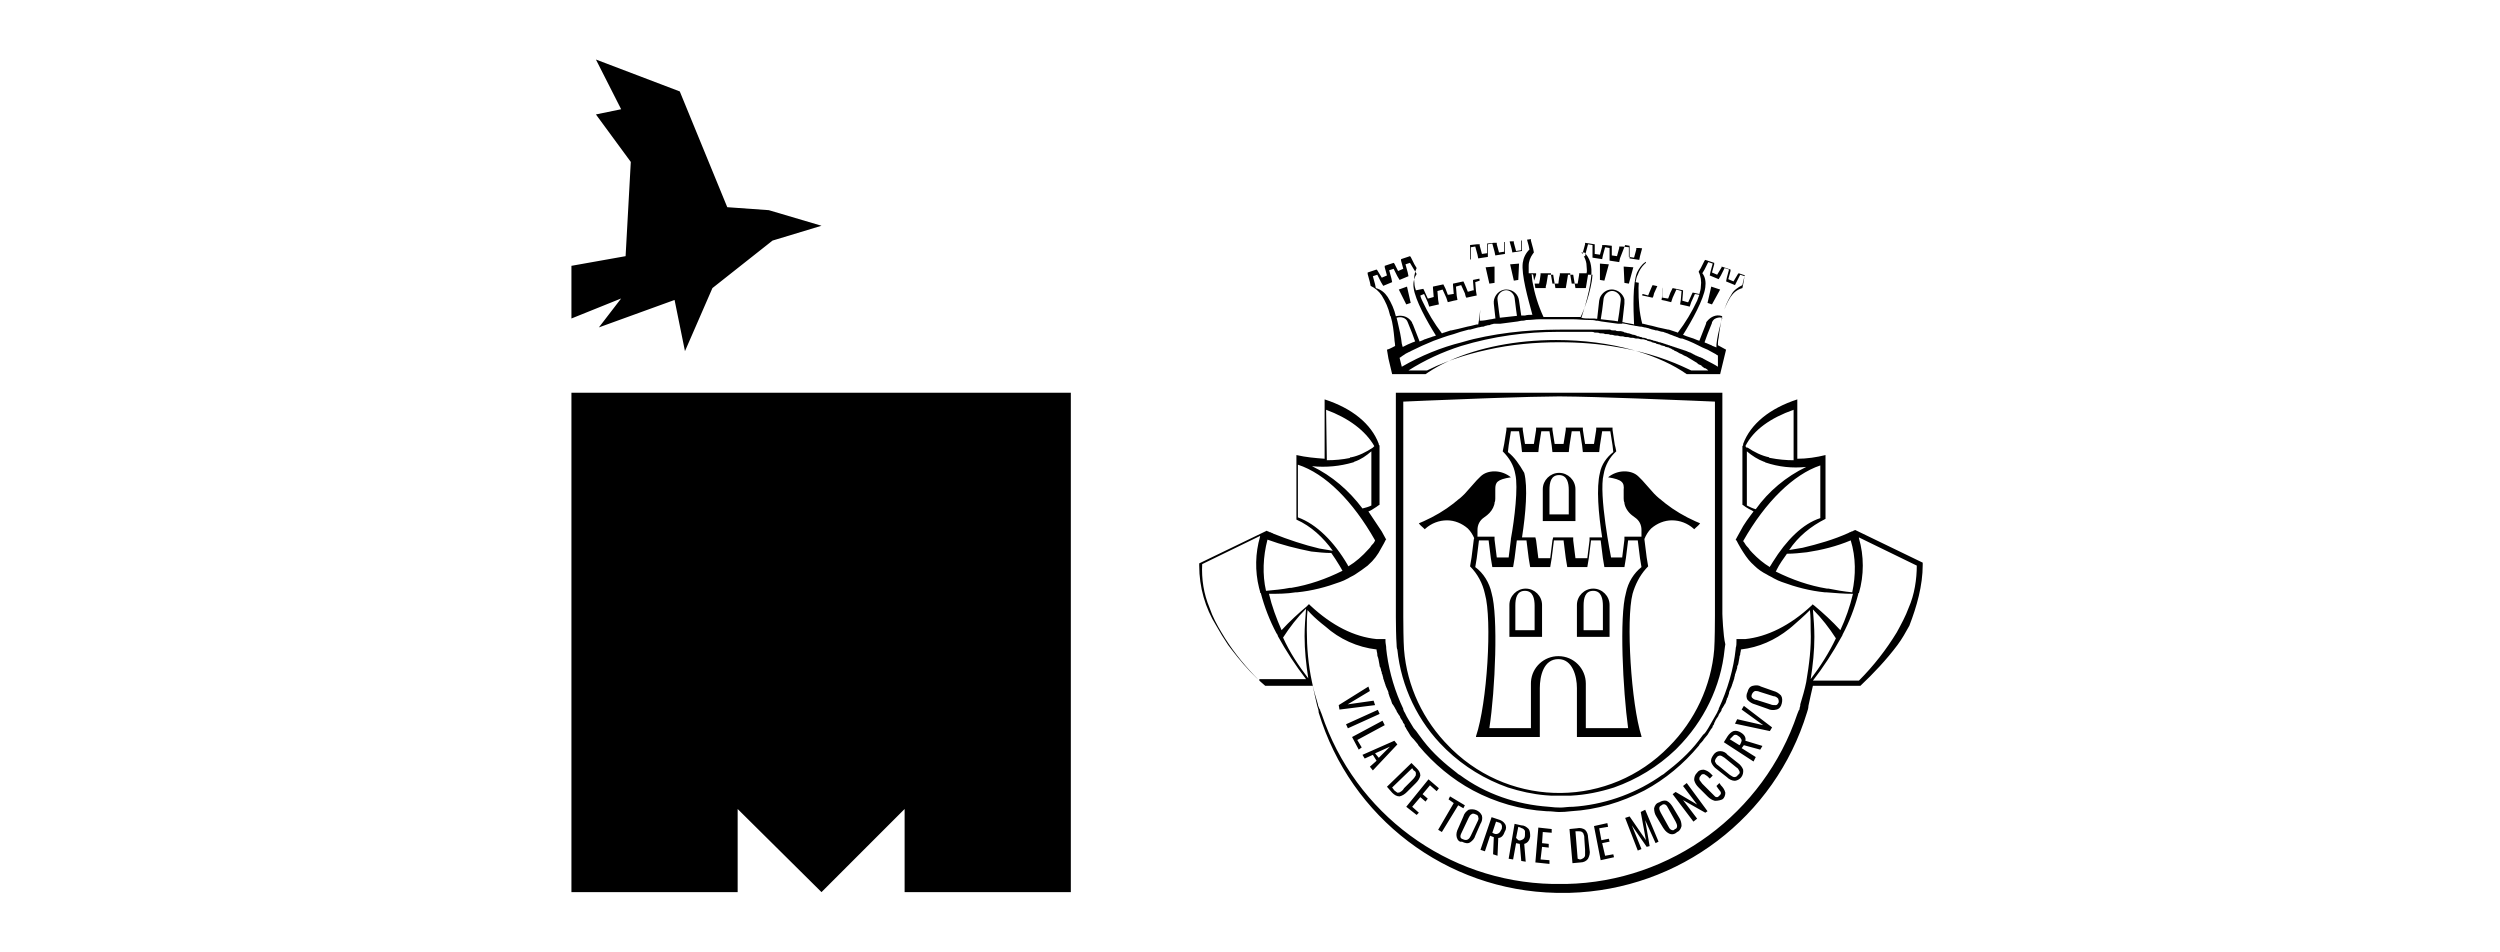 <?xml version="1.0" encoding="UTF-8"?>
<svg width="210px" height="80px" viewBox="0 0 210 80" version="1.1" xmlns="http://www.w3.org/2000/svg" xmlns:xlink="http://www.w3.org/1999/xlink">
    <title>logos/torre_de_moncorvo</title>
    <g id="logos/torre_de_moncorvo" stroke="none" stroke-width="1" fill="none" fill-rule="evenodd">
        <path d="M48,32.988 L48,74.938 L61.963,74.938 L61.963,67.956 L69.006,74.938 L75.988,67.956 L75.988,74.938 L89.95,74.938 L89.95,32.988 L48,32.988 Z M50.057,5 L57.101,7.68 L61.09,17.404 L64.581,17.654 L69.006,18.963 L64.892,20.209 L59.843,24.199 L57.537,29.497 L56.664,25.196 L50.306,27.502 L52.176,25.071 L48,26.754 L48,22.329 L52.55,21.518 L52.987,13.602 L50.057,9.613 L52.176,9.176 L50.057,5 Z M150.974,33.549 L150.974,38.535 C151.785,38.535 152.595,38.411 153.343,38.224 L153.343,43.584 C152.096,44.207 151.037,45.08 150.289,46.202 C150.663,46.14 151.037,46.077 151.411,46.015 C152.72,45.703 154.028,45.329 155.275,44.768 C155.337,44.706 155.462,44.706 155.524,44.644 L155.587,44.644 L155.635,44.607 C155.684,44.578 155.743,44.566 155.836,44.519 L161.508,47.262 L161.508,47.449 C161.508,49.194 161.01,50.939 160.386,52.56 C160.075,53.121 159.763,53.682 159.389,54.181 C158.454,55.427 157.394,56.549 156.272,57.609 L152.283,57.609 C152.159,58.108 152.034,58.731 151.909,59.292 C151.909,59.479 151.847,59.666 151.785,59.853 C149.104,68.642 141.063,74.751 131.838,75 L130.716,75 C121.491,74.813 113.45,68.704 110.769,59.853 C110.769,59.666 110.707,59.479 110.645,59.292 C110.52,58.793 110.395,58.17 110.271,57.609 L106.281,57.609 C106.15,57.498 106.021,57.385 105.893,57.27 L105.782,57.165 L105.783,57.048 L109.71,57.048 C108.837,55.926 108.027,54.679 107.341,53.433 C107.341,53.37 107.279,53.246 107.216,53.183 C106.655,52.124 106.219,51.002 105.907,49.817 C105.845,49.817 105.845,49.755 105.845,49.693 L105.758,49.37 C105.411,47.966 105.44,46.469 105.845,45.08 L105.845,45.018 L100.983,47.386 C100.921,48.633 101.108,49.88 101.606,51.064 C101.856,51.812 102.23,52.498 102.604,53.121 C103.379,54.451 104.352,55.682 105.391,56.771 L105.696,57.084 L105.518,56.918 C104.78,56.202 104.112,55.415 103.479,54.594 L103.165,54.181 C102.791,53.62 102.479,53.121 102.167,52.56 C101.232,51.064 100.734,49.319 100.734,47.511 L100.734,47.324 L106.406,44.581 C106.468,44.644 106.593,44.644 106.655,44.706 L106.718,44.706 C106.78,44.768 106.905,44.768 106.967,44.831 C108.214,45.329 109.523,45.766 110.832,46.077 C111.206,46.14 111.58,46.202 111.954,46.264 C111.143,45.142 110.146,44.207 108.899,43.646 L108.899,38.224 C109.71,38.411 110.458,38.473 111.268,38.535 L111.268,33.549 C113.574,34.297 115.195,35.606 115.818,37.289 L115.818,37.351 C115.881,37.413 115.881,37.413 115.881,37.476 L115.881,42.4 C115.756,42.462 115.631,42.587 115.507,42.649 C115.32,42.774 115.133,42.898 114.946,42.961 C115.32,43.522 115.694,44.083 116.068,44.644 C116.192,44.893 116.317,45.08 116.442,45.329 L116.406,45.339 C116.379,45.357 116.379,45.392 116.379,45.392 C116.317,45.516 116.192,45.766 116.005,46.077 C115.756,46.576 115.382,47.075 114.946,47.449 L114.9,47.495 L114.883,47.511 C114.572,47.76 114.198,48.01 113.824,48.259 C113.637,48.384 113.45,48.446 113.263,48.571 C113.138,48.633 113.013,48.695 112.889,48.758 C112.764,48.82 112.702,48.82 112.577,48.882 C111.393,49.319 110.208,49.63 108.962,49.755 L108.837,49.755 C108.089,49.88 107.341,49.88 106.593,49.88 C106.842,50.939 107.216,51.937 107.653,52.934 C108.338,52.186 109.086,51.5 109.834,50.877 C109.834,50.815 109.897,50.815 109.959,50.752 L110.038,50.831 L110.084,50.877 C111.891,52.56 113.761,53.495 115.631,53.682 L116.379,53.682 L116.379,53.869 C116.379,54.056 116.442,54.243 116.442,54.43 L116.442,54.492 L116.5,54.968 C116.721,56.554 117.195,58.125 117.875,59.541 L117.875,59.604 C117.938,59.728 117.938,59.791 118,59.853 C118.187,60.289 118.499,60.726 118.748,61.162 C118.873,61.287 119.06,61.536 119.184,61.723 C119.309,61.91 119.434,62.035 119.558,62.222 C120.369,63.281 121.366,64.154 122.426,64.964 L122.488,65.027 C122.55,65.027 122.55,65.089 122.613,65.089 C124.794,66.71 127.412,67.582 130.093,67.769 C130.529,67.824 130.774,67.831 130.996,67.832 L131.152,67.832 C131.402,67.832 131.651,67.769 132.15,67.769 L132.572,67.734 C135.104,67.482 137.563,66.565 139.63,65.089 C139.692,65.089 139.692,65.027 139.754,65.027 L139.817,64.964 C140.876,64.154 141.874,63.281 142.684,62.222 C142.809,62.035 142.933,61.91 143.058,61.723 C143.245,61.598 143.37,61.349 143.494,61.162 C143.744,60.726 143.993,60.289 144.242,59.853 C144.305,59.728 144.305,59.666 144.367,59.604 L144.367,59.541 C145.115,57.921 145.614,56.238 145.801,54.492 L145.801,54.43 C145.863,54.243 145.863,54.056 145.863,53.869 L145.863,53.682 L146.611,53.682 C148.419,53.495 150.351,52.56 152.159,50.877 C152.221,50.815 152.221,50.815 152.283,50.752 C152.283,50.815 152.346,50.815 152.408,50.877 C153.156,51.5 153.904,52.186 154.589,52.934 C155.026,51.999 155.4,50.939 155.649,49.88 C154.901,49.88 154.153,49.817 153.405,49.755 L153.28,49.755 C152.034,49.63 150.85,49.319 149.665,48.882 C149.541,48.82 149.478,48.82 149.354,48.758 C149.229,48.695 149.104,48.633 148.98,48.571 C148.793,48.446 148.606,48.384 148.419,48.259 C148.045,48.072 147.671,47.823 147.359,47.511 L147.297,47.449 L147.117,47.281 C146.771,46.932 146.504,46.505 146.237,46.077 C146.05,45.766 145.925,45.516 145.863,45.392 C145.801,45.392 145.801,45.329 145.801,45.329 L145.925,45.096 C146.008,44.949 146.091,44.81 146.175,44.644 C146.486,44.02 146.923,43.459 147.297,42.961 C147.11,42.836 146.923,42.774 146.736,42.649 C146.611,42.587 146.486,42.462 146.362,42.4 L146.362,37.476 C146.424,37.413 146.424,37.413 146.424,37.351 L146.424,37.289 C147.047,35.606 148.668,34.297 150.974,33.549 Z M152.034,51.251 C151.535,51.75 151.037,52.186 150.538,52.622 L150.286,52.829 C149.099,53.771 147.749,54.38 146.237,54.555 C146.237,54.742 146.175,54.804 146.175,54.991 C146.112,55.116 146.112,55.178 146.112,55.24 C146.05,55.49 146.05,55.677 145.988,55.864 C145.925,55.926 145.925,55.988 145.925,56.051 C145.925,56.175 145.863,56.238 145.863,56.3 C145.863,56.362 145.801,56.425 145.801,56.487 C145.801,56.549 145.738,56.612 145.738,56.674 C145.738,56.799 145.676,56.861 145.676,56.986 L145.614,57.173 C145.614,57.235 145.551,57.297 145.551,57.36 L145.535,57.422 C145.517,57.464 145.489,57.505 145.489,57.547 L145.473,57.609 C145.454,57.651 145.427,57.692 145.427,57.734 C145.364,57.796 145.364,57.921 145.302,57.983 C145.302,58.045 145.24,58.108 145.24,58.17 L145.24,58.232 C145.24,58.274 145.212,58.316 145.193,58.357 L145.161,58.482 C145.143,58.523 145.115,58.565 145.115,58.606 C145.053,58.669 145.053,58.669 145.053,58.731 C145.053,58.793 144.99,58.856 144.99,58.918 C144.99,58.98 144.928,59.043 144.928,59.105 C144.866,59.105 144.866,59.167 144.866,59.167 C144.866,59.23 144.803,59.23 144.803,59.292 C144.741,59.354 144.741,59.417 144.679,59.479 C144.679,59.479 144.616,59.541 144.616,59.604 C144.616,59.666 144.554,59.791 144.492,59.853 C144.429,59.915 144.429,59.978 144.367,60.04 C144.367,60.102 144.305,60.227 144.242,60.289 C144.18,60.352 144.18,60.414 144.118,60.476 C144.055,60.601 144.055,60.663 143.993,60.726 C143.993,60.85 143.931,60.913 143.868,60.975 C143.868,61.1 143.806,61.162 143.744,61.224 C143.681,61.287 143.681,61.349 143.619,61.411 C143.557,61.536 143.494,61.598 143.432,61.723 C143.307,61.848 143.245,61.972 143.12,62.097 L143.063,62.191 C142.996,62.284 142.902,62.378 142.809,62.471 C142.746,62.533 142.746,62.596 142.684,62.658 C141.437,64.154 139.879,65.463 138.134,66.398 C136.201,67.395 134.144,68.019 131.963,68.143 C131.526,68.198 131.281,68.205 131.059,68.206 L130.903,68.206 C130.654,68.206 130.404,68.143 129.906,68.143 C127.724,68.019 125.605,67.395 123.735,66.398 C121.989,65.463 120.431,64.154 119.184,62.658 C119.122,62.596 119.122,62.533 119.06,62.471 C118.935,62.346 118.873,62.222 118.748,62.097 L118.655,62.004 C118.565,61.91 118.483,61.817 118.436,61.723 C118.374,61.598 118.312,61.536 118.249,61.411 C118.187,61.349 118.187,61.287 118.125,61.224 C118.125,61.1 118,61.1 118,60.975 C118,60.85 117.938,60.788 117.875,60.726 C117.813,60.601 117.813,60.539 117.751,60.476 C117.688,60.414 117.688,60.352 117.626,60.289 C117.626,60.227 117.564,60.102 117.501,60.04 C117.439,59.978 117.439,59.915 117.377,59.853 C117.314,59.791 117.314,59.666 117.252,59.604 C117.252,59.604 117.19,59.541 117.19,59.479 C117.127,59.417 117.127,59.354 117.065,59.292 C117.065,59.23 117.003,59.23 117.003,59.167 C116.94,59.167 116.94,59.105 116.94,59.105 C116.94,59.043 116.878,58.98 116.878,58.918 C116.878,58.856 116.816,58.793 116.816,58.731 L116.753,58.606 C116.753,58.544 116.691,58.482 116.691,58.419 C116.691,58.357 116.629,58.295 116.629,58.232 L116.629,58.17 C116.629,58.108 116.566,58.045 116.566,57.983 C116.504,57.921 116.504,57.796 116.442,57.734 C116.442,57.671 116.379,57.609 116.379,57.547 L116.363,57.484 C116.345,57.443 116.317,57.401 116.317,57.36 L116.301,57.297 C116.282,57.256 116.255,57.214 116.255,57.173 C116.255,57.11 116.192,57.048 116.192,56.986 C116.192,56.861 116.13,56.799 116.13,56.674 C116.068,56.612 116.068,56.549 116.068,56.487 C116.068,56.425 116.005,56.362 116.005,56.3 C116.005,56.175 115.943,56.113 115.943,56.051 C115.881,55.988 115.881,55.926 115.881,55.864 C115.818,55.614 115.818,55.427 115.756,55.24 C115.694,55.116 115.694,55.053 115.694,54.991 C115.694,54.804 115.631,54.742 115.631,54.555 C114.011,54.368 112.515,53.682 111.33,52.622 L111.001,52.36 C110.572,52.009 110.183,51.65 109.834,51.251 C109.772,51.812 109.772,52.373 109.772,52.934 C109.772,54.368 109.897,55.864 110.208,57.297 C110.333,57.921 110.52,58.544 110.707,59.167 L110.707,59.23 C110.769,59.354 110.769,59.417 110.832,59.541 C110.894,59.604 110.894,59.604 110.894,59.666 C110.956,59.791 110.956,59.853 111.019,59.978 C113.824,68.33 121.553,74.065 130.404,74.252 L131.589,74.252 C140.378,74.065 148.169,68.33 150.974,59.978 C151.037,59.853 151.037,59.791 151.099,59.666 C151.161,59.604 151.161,59.604 151.161,59.541 C151.161,59.417 151.224,59.354 151.224,59.23 L151.224,59.167 C151.411,58.544 151.598,57.921 151.722,57.297 C151.972,55.801 152.159,54.368 152.096,52.934 C152.096,52.373 152.096,51.812 152.034,51.251 Z M129.22,69.515 L130.342,69.639 L130.342,69.951 L129.594,69.889 L129.532,70.824 L130.093,70.886 L130.093,71.198 L129.532,71.135 L129.407,72.195 L130.155,72.257 L130.155,72.569 L128.971,72.444 L129.22,69.515 Z M133.147,69.702 C133.334,69.889 133.396,70.138 133.396,70.325 L133.521,71.385 C133.583,71.634 133.521,71.883 133.396,72.133 C133.272,72.32 133.022,72.444 132.773,72.444 L132.087,72.507 L131.838,69.639 L132.461,69.577 C132.711,69.515 132.96,69.577 133.147,69.702 Z M127.225,69.203 L127.786,69.328 C128.036,69.328 128.223,69.452 128.41,69.639 C128.534,69.826 128.534,70.076 128.534,70.263 C128.472,70.637 128.285,70.824 128.036,70.886 L128.16,72.382 L127.786,72.32 L127.662,70.886 L127.35,70.824 L127.101,72.195 L126.727,72.133 L127.225,69.203 Z M135.017,69.141 L135.079,69.452 L134.331,69.577 L134.518,70.574 L135.142,70.45 L135.204,70.699 L134.581,70.824 L134.83,71.883 L135.516,71.759 L135.578,72.008 L134.456,72.257 L133.895,69.39 L135.017,69.141 Z M132.586,69.826 L132.337,69.826 L132.524,72.133 L132.711,72.195 C132.835,72.195 132.898,72.133 133.022,72.07 C133.085,72.008 133.147,71.946 133.147,71.821 L133.147,71.385 L133.085,70.45 C133.085,70.325 133.085,70.2 133.022,70.076 C133.022,70.013 132.96,69.951 132.898,69.889 C132.773,69.826 132.711,69.826 132.586,69.826 Z M125.293,68.642 L125.854,68.829 C126.103,68.891 126.29,69.016 126.415,69.203 C126.54,69.39 126.54,69.639 126.415,69.826 C126.29,70.2 126.103,70.387 125.854,70.387 L125.792,71.883 L125.418,71.759 L125.48,70.325 L125.168,70.2 L124.732,71.509 L124.358,71.385 L125.293,68.642 Z M138.196,68.019 L139.318,70.699 L139.069,70.824 L138.196,68.891 L138.57,71.073 L138.321,71.135 L137.074,69.328 L137.884,71.322 L137.573,71.447 L136.513,68.704 L136.887,68.58 L138.258,70.574 L137.822,68.206 L138.196,68.019 Z M124.483,68.517 C124.545,68.767 124.483,69.016 124.358,69.203 L123.922,70.2 C123.859,70.45 123.672,70.637 123.485,70.761 C123.298,70.886 123.049,70.824 122.8,70.699 C122.613,70.761 122.426,70.574 122.363,70.325 C122.301,70.076 122.363,69.826 122.488,69.577 L122.924,68.58 C122.987,68.33 123.174,68.143 123.361,68.019 C123.797,67.894 124.296,68.081 124.483,68.517 Z M127.537,69.452 L127.35,70.387 L127.537,70.574 C127.662,70.637 127.786,70.574 127.911,70.512 C128.036,70.45 128.098,70.325 128.098,70.138 L128.098,69.826 C128.098,69.764 128.036,69.702 127.973,69.639 C127.911,69.577 127.786,69.577 127.724,69.515 L127.537,69.452 Z M123.61,68.393 C123.485,68.455 123.423,68.58 123.361,68.704 L122.8,69.889 C122.737,70.013 122.675,70.138 122.675,70.263 C122.675,70.387 122.737,70.45 122.924,70.512 C123.049,70.574 123.236,70.574 123.298,70.512 C123.423,70.45 123.485,70.325 123.548,70.2 L124.109,69.016 C124.171,68.891 124.233,68.767 124.171,68.642 C124.171,68.517 124.109,68.455 123.922,68.393 C123.797,68.33 123.672,68.33 123.61,68.393 Z M140.004,67.271 C140.253,67.395 140.378,67.582 140.502,67.769 L141.063,68.704 C141.188,68.891 141.25,69.141 141.25,69.39 C141.188,69.639 141.063,69.826 140.876,69.889 C140.689,70.076 140.44,70.138 140.191,70.013 C139.941,69.889 139.817,69.702 139.692,69.515 L139.131,68.58 C139.006,68.393 138.944,68.143 138.944,67.894 C139.006,67.645 139.131,67.458 139.38,67.395 C139.567,67.271 139.817,67.208 140.004,67.271 Z M125.667,69.016 L125.355,69.951 L125.48,70.013 C125.605,70.076 125.729,70.076 125.854,70.013 C125.979,69.951 126.041,69.826 126.103,69.702 C126.166,69.639 126.166,69.515 126.166,69.39 C126.166,69.328 126.103,69.265 126.103,69.203 C126.041,69.141 125.916,69.078 125.854,69.078 L125.667,69.016 Z M121.802,66.897 L123.049,67.645 L122.924,67.894 L122.488,67.645 L121.117,69.889 L120.805,69.702 L122.114,67.458 L121.678,67.146 L121.802,66.897 Z M139.567,67.645 C139.443,67.707 139.38,67.769 139.38,67.894 C139.38,68.019 139.443,68.143 139.505,68.268 L140.128,69.39 C140.191,69.515 140.253,69.639 140.378,69.702 C140.502,69.764 140.627,69.764 140.689,69.639 C140.814,69.639 140.876,69.515 140.876,69.39 C140.876,69.265 140.814,69.141 140.752,69.016 L140.128,67.894 C140.066,67.769 140.004,67.645 139.879,67.582 C139.754,67.52 139.63,67.582 139.567,67.645 Z M141.687,65.775 L143.432,68.143 L143.245,68.268 L141.375,67.208 L142.559,68.767 L142.248,69.016 L140.502,66.71 L140.752,66.523 L142.559,67.582 L141.375,66.024 L141.687,65.775 Z M119.995,65.463 L120.867,66.211 L120.68,66.46 L120.119,65.962 L119.496,66.71 L119.932,67.084 L119.745,67.333 L119.309,66.959 L118.623,67.769 L119.184,68.268 L118.997,68.455 L118.125,67.769 L119.995,65.463 Z M143.12,64.653 C143.37,64.715 143.557,64.84 143.681,64.964 L143.868,65.151 L143.619,65.401 L143.494,65.276 C143.432,65.214 143.37,65.151 143.245,65.089 C143.183,65.027 143.12,65.027 143.058,65.027 C142.996,65.027 142.871,65.089 142.871,65.151 C142.809,65.214 142.746,65.276 142.746,65.401 C142.746,65.463 142.746,65.525 142.809,65.588 C142.871,65.65 142.933,65.775 142.996,65.837 L143.806,66.647 C143.868,66.71 143.993,66.834 144.055,66.897 C144.118,66.959 144.18,66.959 144.242,66.959 C144.305,66.959 144.367,66.897 144.429,66.834 C144.492,66.772 144.554,66.71 144.554,66.647 C144.554,66.585 144.554,66.523 144.492,66.46 C144.429,66.398 144.367,66.273 144.305,66.211 L144.18,66.024 L144.429,65.775 L144.554,65.962 C144.741,66.149 144.866,66.336 144.928,66.585 C144.928,66.772 144.866,67.021 144.679,67.146 C144.554,67.208 144.305,67.271 144.055,67.271 C143.806,67.208 143.619,67.084 143.432,66.897 L142.684,66.149 C142.497,65.962 142.372,65.775 142.31,65.525 C142.31,65.276 142.372,65.089 142.559,64.902 C142.684,64.715 142.871,64.653 143.12,64.653 Z M118.561,64.092 L118.997,64.528 C119.184,64.715 119.309,64.902 119.309,65.151 C119.247,65.401 119.122,65.588 118.935,65.775 L118.187,66.523 C118,66.71 117.813,66.834 117.564,66.897 C117.314,66.897 117.127,66.772 116.94,66.585 L116.504,66.086 L118.561,64.092 Z M144.679,32.988 L144.679,51.563 C144.679,51.563 144.741,53.433 144.928,54.118 C144.928,54.118 144.866,54.492 144.866,54.555 C144.554,57.671 143.12,60.601 140.876,62.845 L140.752,62.97 C139.256,64.403 137.51,65.463 135.578,66.149 C134.394,66.523 133.209,66.772 131.963,66.834 L130.28,66.834 L129.815,66.802 C128.737,66.708 127.701,66.476 126.664,66.149 C124.732,65.463 122.987,64.403 121.491,62.97 L121.366,62.845 C119.122,60.663 117.688,57.671 117.377,54.555 C117.314,54.492 117.314,54.118 117.314,54.118 C117.268,53.604 117.256,52.424 117.253,51.866 L117.252,32.988 L144.679,32.988 Z M131.203,33.3 L130.785,33.3 C129.61,33.305 127.746,33.356 125.796,33.423 L125.178,33.444 L124.9,33.454 L124.345,33.474 C121.019,33.595 117.875,33.736 117.875,33.736 L117.876,51.817 C117.878,52.407 117.887,53.848 117.938,54.555 C118.187,57.671 119.558,60.539 121.74,62.72 C121.802,62.783 121.927,62.907 121.989,62.97 C127.101,67.894 135.204,67.832 140.191,62.72 C142.372,60.539 143.744,57.609 143.993,54.555 C144.046,53.807 144.054,52.234 144.055,51.722 L144.055,33.736 C144.055,33.736 141.142,33.606 137.963,33.489 L137.345,33.466 C135.004,33.382 132.612,33.308 131.203,33.3 Z M118.623,64.528 L116.94,66.149 L117.127,66.398 C117.19,66.46 117.314,66.523 117.377,66.585 C117.439,66.585 117.564,66.585 117.626,66.523 C117.751,66.46 117.875,66.336 117.938,66.211 L118.623,65.525 C118.686,65.463 118.81,65.338 118.873,65.214 C118.935,65.151 118.935,65.089 118.935,64.964 C118.935,64.84 118.873,64.777 118.748,64.715 L118.623,64.528 Z M144.492,63.094 C144.741,63.094 144.99,63.219 145.115,63.406 L145.988,64.092 C146.175,64.216 146.362,64.466 146.424,64.653 C146.486,65.151 146.175,65.525 145.738,65.588 C145.489,65.588 145.24,65.463 145.053,65.276 L144.18,64.59 C143.993,64.466 143.806,64.216 143.744,64.029 C143.681,63.78 143.806,63.593 143.931,63.406 C144.055,63.219 144.242,63.094 144.492,63.094 Z M144.492,63.468 C144.367,63.468 144.242,63.531 144.18,63.655 C144.118,63.718 144.055,63.842 144.055,63.967 C144.118,64.092 144.18,64.216 144.305,64.279 L145.302,65.089 C145.427,65.151 145.551,65.276 145.676,65.276 C145.801,65.276 145.925,65.214 145.988,65.089 C146.112,65.027 146.175,64.902 146.112,64.777 C146.05,64.653 145.988,64.528 145.863,64.466 L144.866,63.655 C144.741,63.593 144.616,63.468 144.492,63.468 Z M117.127,62.222 L117.377,62.533 L115.32,64.715 L115.07,64.403 L115.631,63.905 L115.32,63.406 L114.634,63.718 L114.447,63.406 L117.127,62.222 Z M146.237,61.536 C146.549,61.723 146.673,61.972 146.611,62.222 L148.045,62.658 L147.858,62.97 L146.486,62.596 L146.299,62.845 L147.484,63.593 L147.297,63.967 L144.803,62.346 L145.115,61.848 C145.24,61.661 145.427,61.474 145.614,61.411 C145.801,61.349 146.05,61.411 146.237,61.536 Z M116.753,62.72 L115.507,63.281 L115.818,63.655 L116.753,62.72 Z M116.13,60.539 L116.317,60.913 L114.011,62.159 L114.385,62.783 L114.135,62.97 L113.574,61.91 L116.13,60.539 Z M145.801,61.723 C145.738,61.723 145.676,61.723 145.614,61.785 L145.302,62.097 L146.112,62.596 L146.175,62.533 C146.237,62.409 146.299,62.284 146.299,62.159 C146.237,62.035 146.175,61.91 146.05,61.848 C145.988,61.785 145.863,61.723 145.801,61.723 Z M127.911,35.917 L127.911,36.104 L128.098,37.289 L128.846,37.289 L129.033,36.104 L129.033,35.917 L130.404,35.917 L130.404,36.104 L130.591,37.289 L131.339,37.289 L131.526,36.104 L131.526,35.917 L132.96,35.917 L132.96,36.104 L133.147,37.289 L133.895,37.289 L134.082,36.104 L134.082,35.917 L135.453,35.917 L135.453,36.104 L135.64,37.351 L135.703,37.6 L135.765,37.912 C135.204,38.411 134.83,39.096 134.705,39.844 C134.269,41.527 135.329,46.825 135.329,46.825 L136.264,46.825 L136.451,45.329 L136.451,45.08 L137.884,45.08 L137.884,44.519 C137.884,44.083 137.697,43.709 137.323,43.459 C137.323,43.459 137.074,43.272 137.074,43.272 C136.762,43.023 136.513,42.649 136.451,42.275 L136.451,42.213 C136.401,42.113 136.391,42.013 136.389,41.882 L136.388,41.153 C136.451,40.53 136.264,40.28 135.079,40.093 C135.453,39.782 135.952,39.595 136.451,39.595 C136.887,39.595 137.323,39.72 137.635,40.031 C137.676,40.073 137.746,40.142 137.806,40.202 L137.885,40.281 L137.947,40.343 C138.258,40.717 138.632,41.091 138.944,41.465 C139.084,41.605 139.224,41.745 139.365,41.859 L139.505,41.963 C139.588,42.047 139.671,42.102 139.754,42.167 L139.879,42.275 C140.642,42.875 141.502,43.38 142.414,43.789 L142.809,43.958 C142.715,44.098 142.586,44.204 142.449,44.326 L142.31,44.457 L142.248,44.394 C141.749,43.958 141.126,43.709 140.44,43.709 C139.817,43.709 139.193,43.958 138.695,44.394 C138.445,44.644 138.258,44.955 138.134,45.267 L138.134,45.329 L138.321,46.825 L138.383,47.199 L138.445,47.573 L138.244,47.788 C137.727,48.378 137.358,49.104 137.136,49.88 C136.575,52.061 137.012,59.105 137.884,61.848 L137.884,61.91 L132.461,61.91 L132.461,57.796 C132.461,56.799 132.087,55.365 130.903,55.365 C129.656,55.365 129.345,56.799 129.345,57.796 L129.345,61.91 L123.984,61.91 L123.984,61.848 C124.919,59.105 125.355,52.061 124.732,49.88 C124.545,49.007 124.109,48.197 123.485,47.573 L123.61,46.825 L123.797,45.329 L123.831,45.199 C123.707,44.91 123.53,44.626 123.298,44.394 C122.8,43.958 122.176,43.709 121.553,43.709 C120.867,43.709 120.244,43.958 119.745,44.394 L119.699,44.441 L119.683,44.457 L119.544,44.326 C119.406,44.204 119.278,44.098 119.184,43.958 L119.579,43.789 C120.491,43.38 121.35,42.875 122.114,42.275 L122.239,42.167 C122.322,42.102 122.405,42.047 122.488,41.963 L122.628,41.859 C122.768,41.745 122.909,41.605 123.049,41.465 C123.361,41.091 123.735,40.717 124.046,40.343 L124.108,40.281 L124.187,40.202 C124.247,40.142 124.316,40.073 124.358,40.031 C124.67,39.72 125.106,39.595 125.542,39.595 C126.041,39.595 126.54,39.782 126.914,40.093 C125.729,40.28 125.605,40.53 125.605,41.091 L125.604,41.882 C125.602,42.013 125.592,42.113 125.542,42.213 L125.542,42.275 L125.51,42.415 C125.417,42.741 125.192,43.054 124.919,43.272 C124.919,43.272 124.67,43.459 124.67,43.459 C124.296,43.709 124.109,44.083 124.109,44.519 L124.108,45.08 L125.542,45.08 L125.542,45.329 L125.729,46.825 L126.727,46.825 L126.914,45.329 L126.914,45.267 C127.225,43.584 127.537,40.904 127.288,39.844 C127.163,39.096 126.789,38.473 126.228,37.912 L126.29,37.6 L126.353,37.289 L126.54,36.104 L126.54,35.917 L127.911,35.917 Z M146.486,59.292 L148.855,61.1 L148.668,61.411 L145.738,60.788 L145.925,60.414 L148.107,60.913 L146.299,59.604 L146.486,59.292 Z M115.736,59.628 L115.89,59.969 L113.221,61.178 L113.067,60.837 L115.736,59.628 Z M125.044,45.392 L124.233,45.392 L124.046,46.888 L123.922,47.636 C124.607,48.134 125.106,48.945 125.293,49.817 C125.854,51.75 125.605,57.921 125.106,61.162 L128.597,61.162 L128.597,57.422 L128.602,57.26 C128.685,56.032 129.708,55.116 130.903,55.116 C132.212,55.116 133.209,56.175 133.209,57.422 L133.209,61.162 L136.762,61.162 C136.326,57.983 136.014,51.812 136.575,49.817 C136.762,48.882 137.261,48.134 137.884,47.636 L137.76,46.888 L137.573,45.392 L136.762,45.392 L136.575,46.888 L136.451,47.636 L134.768,47.636 L134.643,46.888 L134.456,45.392 L133.646,45.392 L133.459,46.888 L133.334,47.636 L131.651,47.636 L131.526,46.888 L131.339,45.392 L130.529,45.392 L130.342,46.888 L130.217,47.636 L128.534,47.636 L128.41,46.888 L128.223,45.392 L127.412,45.392 L127.225,46.888 L127.101,47.636 L125.355,47.636 L125.231,46.888 L125.044,45.392 Z M147.92,57.671 L148.98,58.045 C149.229,58.108 149.416,58.232 149.603,58.419 C149.728,58.606 149.728,58.856 149.665,59.105 C149.603,59.354 149.478,59.541 149.229,59.604 C148.98,59.666 148.73,59.666 148.481,59.541 L147.421,59.167 C147.172,59.105 146.985,58.98 146.798,58.793 C146.673,58.606 146.673,58.357 146.798,58.108 C146.86,57.858 146.985,57.671 147.234,57.609 C147.484,57.547 147.733,57.547 147.92,57.671 Z M114.946,57.671 L115.07,58.045 L113.2,59.167 L115.382,58.856 L115.507,59.23 L112.515,59.604 L112.452,59.23 L114.946,57.671 Z M147.421,58.045 C147.297,58.108 147.234,58.17 147.172,58.295 C147.11,58.419 147.11,58.544 147.172,58.606 C147.297,58.731 147.421,58.793 147.546,58.793 L148.73,59.167 C148.855,59.23 148.98,59.23 149.167,59.23 C149.291,59.23 149.354,59.105 149.416,58.98 C149.416,58.918 149.416,58.793 149.354,58.669 C149.229,58.544 149.104,58.482 148.98,58.482 L147.795,58.108 C147.671,58.045 147.546,58.045 147.421,58.045 Z M156.148,45.142 L156.148,45.205 C156.584,46.701 156.584,48.321 156.148,49.817 C156.085,49.817 156.085,49.88 156.085,49.942 C155.774,51.126 155.337,52.248 154.776,53.308 C154.776,53.37 154.714,53.433 154.652,53.557 C153.966,54.804 153.156,56.051 152.283,57.173 L156.148,57.173 C157.394,55.926 158.454,54.555 159.327,53.121 C159.701,52.435 160.075,51.75 160.324,51.064 C160.823,49.942 161.01,48.633 161.01,47.511 L156.148,45.142 Z M152.283,51.189 C152.346,51.937 152.408,52.747 152.408,53.495 C152.408,54.679 152.283,55.864 152.096,57.048 C152.906,55.988 153.654,54.804 154.215,53.62 C153.654,52.747 153.031,51.937 152.283,51.189 Z M109.71,51.126 C108.962,51.874 108.338,52.685 107.777,53.557 C108.338,54.804 109.086,55.926 109.897,56.986 C109.71,55.801 109.585,54.617 109.585,53.433 C109.585,52.685 109.647,51.874 109.71,51.126 Z M133.833,49.443 C134.581,49.443 135.204,50.067 135.204,50.815 L135.204,53.495 L132.461,53.495 L132.461,50.815 C132.461,50.067 133.085,49.443 133.833,49.443 Z M128.16,49.443 C128.908,49.443 129.532,50.067 129.532,50.815 L129.532,53.495 L126.789,53.495 L126.789,50.815 C126.789,50.067 127.412,49.443 128.16,49.443 Z M133.833,49.63 C133.147,49.63 133.022,50.254 133.022,50.877 L133.022,52.934 L134.643,52.934 L134.643,50.877 C134.643,50.316 134.518,49.63 133.833,49.63 Z M128.098,49.63 C127.412,49.63 127.288,50.254 127.288,50.877 L127.288,52.934 L128.908,52.934 L128.908,50.877 C128.908,50.316 128.784,49.63 128.098,49.63 Z M155.462,45.392 C154.278,45.89 153.031,46.202 151.785,46.389 C151.224,46.451 150.663,46.514 150.102,46.514 C149.79,46.95 149.478,47.386 149.229,47.885 L149.213,47.931 C149.194,47.954 149.167,47.968 149.167,48.01 C150.538,48.695 151.972,49.194 153.467,49.443 L153.592,49.443 C154.215,49.568 154.901,49.693 155.587,49.755 C155.898,48.321 155.898,46.825 155.462,45.392 Z M106.468,45.329 C106.094,46.763 106.032,48.259 106.344,49.63 C107.029,49.568 107.715,49.506 108.338,49.381 L108.463,49.381 C109.959,49.132 111.393,48.633 112.764,47.947 C112.764,47.885 112.702,47.885 112.702,47.823 L112.504,47.486 C112.297,47.141 112.063,46.779 111.829,46.451 C111.268,46.451 110.707,46.389 110.146,46.327 C108.899,46.077 107.653,45.766 106.468,45.329 Z M152.906,39.096 C150.663,39.844 148.294,42.15 146.424,45.454 C146.549,45.579 146.611,45.766 146.736,45.89 C146.798,45.953 146.923,46.077 146.985,46.202 L147.202,46.439 C147.645,46.903 148.134,47.315 148.668,47.636 C148.668,47.636 148.668,47.573 148.73,47.511 L148.91,47.216 C150.058,45.369 151.426,43.996 152.906,43.522 L152.906,39.096 Z M109.024,39.034 L109.024,43.459 C110.582,44.02 112.078,45.516 113.2,47.449 L113.217,47.495 C113.235,47.518 113.263,47.532 113.263,47.573 C113.886,47.199 114.447,46.701 114.946,46.14 L115.002,46.082 C115.066,46.015 115.148,45.922 115.195,45.828 C115.32,45.703 115.444,45.579 115.507,45.392 C113.637,42.088 111.33,39.782 109.024,39.034 Z M127.599,36.229 L126.914,36.229 L126.727,37.413 L126.664,37.974 C127.225,38.411 127.599,38.972 128.036,39.72 C128.347,40.904 128.16,43.148 127.849,45.142 L128.971,45.142 L129.033,45.392 L129.22,46.888 L130.217,46.888 L130.404,45.392 L130.467,45.142 L132.15,45.142 L132.15,45.392 L132.337,46.888 L133.334,46.888 L133.521,45.392 L133.521,45.142 L134.581,45.142 C134.269,43.148 134.082,40.966 134.394,39.72 C134.518,39.034 134.955,38.411 135.516,37.974 L135.453,37.413 L135.266,36.229 L134.581,36.229 L134.394,37.413 L134.331,37.974 L132.96,37.974 L132.898,37.413 L132.711,36.229 L132.025,36.229 L131.838,37.413 L131.776,37.974 L130.404,37.974 L130.342,37.413 L130.155,36.229 L129.469,36.229 L129.282,37.413 L129.22,37.974 L127.849,37.974 L127.786,37.413 L127.599,36.229 Z M130.965,39.72 C131.713,39.72 132.337,40.343 132.337,41.091 L132.337,43.771 L129.594,43.771 L129.594,41.091 C129.594,40.343 130.217,39.72 130.965,39.72 Z M130.965,39.907 C130.28,39.907 130.155,40.53 130.155,41.153 L130.155,43.21 L131.776,43.21 L131.776,41.153 C131.776,40.592 131.651,39.907 130.965,39.907 Z M146.736,37.912 L146.736,42.462 C146.985,42.587 147.234,42.711 147.484,42.774 C148.543,41.278 150.039,40.031 151.722,39.221 C150.538,39.346 149.416,39.221 148.294,38.847 C148.294,38.847 148.232,38.785 148.169,38.785 C147.671,38.598 147.172,38.286 146.736,37.912 Z M115.195,37.912 C114.759,38.286 114.322,38.598 113.761,38.785 C113.761,38.785 113.699,38.847 113.637,38.847 C112.577,39.159 111.393,39.283 110.208,39.159 C111.891,39.969 113.325,41.215 114.447,42.711 C114.696,42.649 114.946,42.587 115.195,42.462 L115.195,37.912 Z M111.393,34.421 L111.455,38.66 C112.141,38.66 112.764,38.598 113.387,38.473 C113.387,38.411 113.45,38.411 113.512,38.411 C114.135,38.286 114.759,37.974 115.32,37.6 L115.444,37.476 C114.696,36.167 113.263,35.107 111.393,34.421 Z M150.663,34.421 C148.73,35.107 147.297,36.104 146.611,37.476 C146.611,37.476 146.618,37.482 146.627,37.492 L146.673,37.538 C146.673,37.6 146.673,37.6 146.798,37.6 C147.359,37.974 147.982,38.286 148.606,38.411 C148.606,38.473 148.668,38.473 148.73,38.473 C149.354,38.598 150.039,38.66 150.663,38.66 L150.663,34.421 Z M128.597,20.085 L128.597,20.209 L128.784,20.895 L128.846,21.207 L128.756,21.326 C128.553,21.613 128.41,21.947 128.41,22.329 L128.41,22.952 L129.033,22.952 L129.033,23.077 L128.866,23.573 L128.784,23.077 L128.659,23.014 C128.659,23.139 128.721,23.638 128.721,23.638 C128.908,24.697 129.22,25.695 129.656,26.63 L132.773,26.63 C132.835,26.496 132.895,26.361 132.952,26.225 L133.092,25.871 L133.073,25.939 C133.02,26.117 132.966,26.29 132.913,26.454 L132.835,26.692 C133.085,26.754 133.272,26.754 133.459,26.754 L133.895,26.754 L134.161,26.784 L134.331,25.258 C134.331,25.196 134.394,25.071 134.394,25.009 C134.565,24.609 134.946,24.314 135.392,24.315 L135.516,24.323 C135.952,24.386 136.326,24.697 136.451,25.134 L136.451,25.508 L136.279,27.063 C136.294,27.065 136.31,27.066 136.326,27.066 C136.451,27.066 136.513,27.128 136.638,27.128 C136.887,27.191 137.074,27.191 137.261,27.253 C137.199,25.882 137.136,23.825 137.51,22.89 C137.674,22.562 137.885,22.235 138.186,22.033 L138.258,21.991 L138.258,22.079 L138.129,22.193 C137.878,22.435 137.679,22.756 137.573,23.077 C137.448,23.264 137.448,23.513 137.386,23.7 L137.661,23.754 L137.653,23.82 C137.638,23.974 137.635,24.134 137.635,24.183 L137.635,24.199 C137.635,25.258 137.697,26.256 137.947,27.191 L138.009,27.191 C138.196,27.253 138.321,27.253 138.508,27.315 C138.882,27.378 139.193,27.502 139.567,27.565 L140.128,27.689 L140.191,27.689 C140.378,27.752 140.565,27.814 140.752,27.876 C140.814,27.876 140.876,27.939 140.939,27.939 C141.562,27.128 142.123,26.193 142.559,25.258 C142.559,25.258 142.684,24.947 142.746,24.76 L142.372,24.697 L142.061,25.383 L141.936,25.757 L141.687,25.695 L141.126,25.57 L141.188,25.196 L141.25,24.448 L140.814,24.323 L140.502,25.009 L140.378,25.383 L140.128,25.321 L139.879,25.258 L139.567,25.196 L139.63,24.822 L139.686,24.141 L139.692,24.261 L139.63,25.009 L139.692,25.009 L140.066,25.071 L140.128,25.071 L140.315,24.573 L140.44,24.323 L140.502,24.199 L141.375,24.386 L141.375,24.51 L141.313,25.258 L141.749,25.383 L141.811,25.383 L142.123,24.697 L142.185,24.573 L142.746,24.697 C142.809,24.51 142.871,24.261 142.871,24.074 C142.933,23.638 142.871,23.201 142.684,22.827 L142.871,22.516 L143.183,21.892 L143.245,21.83 L143.432,21.892 L143.993,22.079 L143.993,22.204 L143.806,22.89 L144.242,23.077 L144.616,22.453 L144.616,22.391 L144.803,22.453 L145.177,22.578 L145.364,22.64 L145.364,22.765 L145.177,23.451 L145.614,23.638 L145.988,23.014 L146.05,22.952 L146.237,23.014 L146.563,23.123 L146.542,23.199 L146.175,23.077 L145.863,23.7 L145.738,23.949 L144.99,23.638 L145.053,23.326 L145.24,22.64 L144.866,22.516 L144.554,23.139 L144.367,23.451 L143.619,23.139 L143.681,22.827 L143.868,22.142 L143.494,22.017 L143.183,22.64 L142.996,22.952 C143.245,23.264 143.307,23.7 143.245,24.136 C143.12,25.134 142.123,26.941 141.375,28.126 C141.5,28.188 141.562,28.188 141.687,28.25 L142.061,28.375 C142.31,28.437 142.497,28.562 142.746,28.624 L143.307,27.191 C143.307,27.066 143.37,27.004 143.432,26.941 C143.718,26.598 144.16,26.413 144.568,26.528 L144.666,26.563 L144.642,26.685 L144.679,26.692 C144.679,26.754 144.616,26.817 144.616,26.879 L144.616,26.879 L144.614,26.886 L144.612,26.892 L144.61,26.9 L144.61,26.902 L144.609,26.905 L144.606,26.917 L144.603,26.927 L144.602,26.93 L144.6,26.937 L144.6,26.938 L144.599,26.94 L144.599,26.941 L144.595,26.957 L144.591,26.972 L144.59,26.977 L144.589,26.979 L144.587,26.987 L144.587,26.988 L144.583,27.002 L144.583,27.003 L144.58,27.013 L144.578,27.019 L144.578,27.02 L144.575,27.032 L144.586,26.972 L144.642,26.685 L144.554,26.671 C144.389,26.656 144.229,26.692 144.091,26.76 L143.993,26.817 C143.931,26.879 143.868,26.941 143.806,27.066 L143.806,27.128 L143.432,28.063 L143.183,28.749 C143.183,28.749 143.245,28.811 143.307,28.811 L143.744,28.998 C143.806,28.998 143.806,29.061 143.868,29.061 C143.993,29.123 144.055,29.123 144.18,29.185 L144.18,28.936 C144.232,28.416 144.37,27.81 144.523,27.226 L144.574,27.034 L144.499,27.44 C144.472,27.596 144.447,27.752 144.424,27.907 L144.367,28.375 C144.305,28.624 144.305,28.811 144.305,28.998 C144.554,29.123 144.741,29.248 144.99,29.372 L144.492,31.429 L141.687,31.429 C140.569,30.647 139.151,29.99 137.521,29.503 L137.374,29.46 L137.21,29.421 C136.815,29.333 136.416,29.254 136.014,29.185 C134.331,28.874 132.648,28.749 130.965,28.749 C128.971,28.749 126.914,28.936 124.981,29.372 C124.012,29.58 123.042,29.845 122.094,30.179 L121.724,30.315 L121.476,30.43 C120.947,30.683 120.456,30.957 120.009,31.251 L119.745,31.429 L116.94,31.429 L116.629,30.12 L116.504,29.372 L116.681,29.315 C116.851,29.248 117.003,29.154 117.19,29.061 L117.174,28.857 C117.155,28.714 117.127,28.562 117.127,28.437 C117.065,27.814 117.003,27.191 116.816,26.567 C116.753,26.505 116.753,26.505 116.753,26.443 C116.629,25.882 116.379,25.321 116.068,24.822 C115.818,24.448 115.507,24.199 115.133,24.012 L115.07,23.7 L114.883,23.014 L114.883,22.89 L115.444,22.703 L115.631,22.64 L115.694,22.703 L116.068,23.326 L116.504,23.139 L116.317,22.453 L116.317,22.329 L116.504,22.266 L116.878,22.142 L117.065,22.079 L117.127,22.142 L117.439,22.765 L117.875,22.578 L117.688,21.892 L117.688,21.768 L118.249,21.581 L118.436,21.518 L118.499,21.581 L118.81,22.204 L118.997,22.516 C118.971,22.578 118.946,22.639 118.925,22.699 L118.884,22.825 L118.997,23.014 C118.904,23.154 118.837,23.304 118.792,23.455 L118.789,23.468 L118.791,23.579 L118.81,23.762 C118.81,24.012 118.873,24.199 118.935,24.386 L119.558,24.261 L119.621,24.386 L119.932,25.071 L119.995,25.071 L120.431,24.947 L120.369,24.199 L120.369,24.074 L121.241,23.887 L121.304,24.012 L121.428,24.261 L121.615,24.76 L121.678,24.76 L122.052,24.697 L122.114,24.697 L122.052,23.949 L122.052,23.825 L122.924,23.638 L122.987,23.762 L123.174,24.199 L123.298,24.51 L123.735,24.386 L123.797,24.386 L123.735,23.638 L123.735,23.513 L124.27,23.405 L124.292,23.576 L123.922,23.7 L123.984,24.448 L124.046,24.822 L123.735,24.884 L123.174,25.009 L123.111,24.884 L123.049,24.635 L122.737,23.949 L122.301,24.074 L122.363,24.822 L122.426,25.196 L122.114,25.258 L121.615,25.383 L121.491,25.009 L121.179,24.323 L120.743,24.448 L120.805,25.196 L120.867,25.57 L120.306,25.695 L120.057,25.757 L119.932,25.383 L119.621,24.697 L119.309,24.822 C119.309,24.947 119.496,25.321 119.496,25.321 C119.932,26.256 120.493,27.191 121.117,28.001 C121.179,28.001 121.241,27.939 121.304,27.939 L121.865,27.752 L121.927,27.752 L122.488,27.627 C122.8,27.565 123.174,27.44 123.548,27.378 L124.046,27.253 L124.171,27.253 C124.224,26.968 124.268,26.678 124.301,26.386 L124.336,26.008 L124.331,26.161 C124.323,26.344 124.315,26.522 124.307,26.692 L124.296,26.941 C124.607,26.941 124.919,26.879 125.231,26.817 C125.355,26.817 125.48,26.754 125.605,26.754 L125.617,26.752 L125.48,25.508 C125.422,24.984 125.798,24.46 126.305,24.342 L126.415,24.323 L126.538,24.317 C127.103,24.32 127.541,24.735 127.599,25.258 L127.783,26.504 L128.098,26.505 C128.285,26.443 128.534,26.443 128.721,26.443 C128.347,25.071 127.786,23.077 127.911,22.079 C127.973,21.643 128.16,21.269 128.472,20.957 L128.41,20.646 L128.27,20.134 L128.597,20.085 Z M133.646,27.876 L130.903,27.876 C128.16,27.876 125.418,28.25 122.737,29.061 C121.179,29.559 119.683,30.245 118.312,31.118 L119.87,31.118 C120.41,30.847 120.964,30.605 121.528,30.388 L121.724,30.315 L121.798,30.281 C124.194,29.208 127.311,28.562 130.716,28.562 C133.037,28.562 135.225,28.862 137.142,29.393 L137.374,29.46 L137.801,29.562 C138.782,29.808 139.744,30.118 140.687,30.503 L141.25,30.744 C141.5,30.868 141.811,30.993 142.061,31.118 L143.494,31.118 C143.432,31.055 143.37,30.993 143.245,30.931 L143.183,30.931 C143.12,30.868 142.996,30.806 142.933,30.744 C142.933,30.681 142.871,30.681 142.871,30.681 C142.786,30.639 142.73,30.625 142.683,30.601 L142.684,30.619 C142.684,30.619 142.684,30.61 142.681,30.599 C142.659,30.588 142.64,30.575 142.622,30.557 L142.559,30.494 C142.497,30.432 142.435,30.432 142.372,30.37 C142.31,30.37 142.31,30.307 142.248,30.307 C142.185,30.245 142.123,30.245 142.061,30.183 C141.998,30.183 141.998,30.12 141.936,30.12 C141.874,30.058 141.811,30.058 141.749,29.996 C141.687,29.996 141.687,29.933 141.624,29.933 C141.5,29.871 141.437,29.871 141.375,29.809 C141.313,29.809 141.313,29.746 141.25,29.746 C141.126,29.684 141.063,29.684 141.001,29.622 C140.939,29.622 140.939,29.559 140.876,29.559 C140.814,29.497 140.689,29.497 140.627,29.435 C140.565,29.372 140.565,29.372 140.502,29.372 C140.44,29.31 140.315,29.248 140.253,29.248 C140.191,29.185 140.191,29.185 140.128,29.185 C140.066,29.185 139.941,29.123 139.879,29.123 C139.817,29.061 139.817,29.061 139.754,29.061 C139.692,29.061 139.567,28.998 139.505,28.998 C139.443,28.936 139.443,28.936 139.38,28.936 C139.318,28.936 139.193,28.874 139.131,28.874 C139.069,28.811 139.069,28.811 139.006,28.811 C138.944,28.811 138.819,28.749 138.757,28.749 C138.695,28.687 138.695,28.687 138.632,28.687 C138.57,28.687 138.445,28.624 138.383,28.624 C138.321,28.562 138.321,28.562 138.258,28.562 C138.196,28.562 138.134,28.5 138.009,28.5 L137.884,28.5 C137.76,28.5 137.697,28.437 137.573,28.437 L137.448,28.437 C137.323,28.437 137.261,28.375 137.136,28.375 L137.012,28.375 C136.887,28.375 136.825,28.313 136.7,28.313 L136.575,28.313 C136.451,28.313 136.388,28.25 136.264,28.25 L136.139,28.25 C136.014,28.25 135.952,28.188 135.827,28.188 L135.703,28.188 C135.578,28.188 135.516,28.126 135.391,28.126 L135.266,28.126 C135.142,28.063 135.079,28.063 134.955,28.063 L134.83,28.063 C134.705,28.001 134.643,28.001 134.518,28.001 L134.394,28.001 C134.269,27.939 134.207,27.939 134.082,27.939 L133.957,27.939 C133.833,27.876 133.77,27.876 133.646,27.876 Z M132.087,26.817 L129.345,26.817 C128.971,26.817 128.659,26.879 128.285,26.879 L128.223,26.879 C128.067,26.931 127.954,26.94 127.848,26.941 L127.786,26.941 L127.475,27.004 L126.041,27.191 L125.542,27.191 C125.418,27.191 125.355,27.253 125.231,27.253 C125.168,27.315 125.106,27.315 125.044,27.315 C124.919,27.315 124.857,27.378 124.732,27.378 C124.67,27.44 124.607,27.44 124.545,27.44 C124.42,27.44 124.296,27.502 124.171,27.502 L123.938,27.565 C123.79,27.606 123.652,27.648 123.485,27.689 L123.361,27.689 C123.111,27.752 122.924,27.814 122.675,27.876 C122.488,27.939 122.301,28.001 122.114,28.063 C121.927,28.11 121.775,28.157 121.632,28.203 L121.211,28.344 C120.934,28.437 120.665,28.531 120.431,28.624 C119.808,28.874 119.122,29.185 118.499,29.497 C118.499,29.497 118.436,29.559 118.374,29.559 C118.312,29.559 118.312,29.622 118.249,29.622 C118.125,29.684 118,29.746 117.938,29.809 C117.813,29.871 117.688,29.996 117.564,30.058 L117.751,30.806 C119.371,29.871 121.054,29.185 122.8,28.749 L123.42,28.584 C125.911,27.955 128.496,27.689 131.028,27.689 L135.266,27.689 C135.329,27.752 135.453,27.752 135.516,27.752 L135.703,27.752 C135.765,27.814 135.89,27.814 135.952,27.814 L136.139,27.814 L136.388,27.876 C136.451,27.939 136.513,27.939 136.575,27.939 C136.7,28.001 136.762,28.001 136.825,28.001 L137.012,28.063 C137.136,28.126 137.199,28.126 137.261,28.126 L137.448,28.188 C137.51,28.25 137.573,28.25 137.635,28.25 C137.76,28.313 137.822,28.313 137.884,28.313 C137.947,28.375 138.009,28.375 138.071,28.375 C138.196,28.375 138.258,28.437 138.321,28.437 C138.383,28.5 138.445,28.5 138.508,28.5 C138.632,28.5 138.695,28.562 138.757,28.562 C138.819,28.562 138.882,28.624 138.944,28.624 C139.069,28.624 139.131,28.687 139.193,28.687 C139.256,28.687 139.318,28.749 139.38,28.749 C139.505,28.749 139.567,28.811 139.63,28.811 C139.671,28.811 139.713,28.839 139.754,28.857 L139.879,28.89 C139.92,28.908 139.962,28.936 140.004,28.936 C140.045,28.936 140.087,28.964 140.128,28.982 L140.253,29.014 C140.294,29.033 140.336,29.061 140.378,29.061 L140.44,29.077 C140.481,29.095 140.523,29.123 140.565,29.123 C140.606,29.123 140.648,29.151 140.689,29.169 L140.814,29.201 C140.855,29.22 140.897,29.248 140.939,29.248 L141.126,29.31 L141.313,29.372 C141.354,29.372 141.396,29.4 141.437,29.418 L141.562,29.451 C141.603,29.469 141.645,29.497 141.687,29.497 L141.811,29.559 C141.874,29.559 141.936,29.622 141.998,29.622 C142.061,29.622 142.061,29.684 142.123,29.684 C142.248,29.746 142.31,29.809 142.372,29.809 C142.435,29.871 142.435,29.871 142.497,29.871 C142.559,29.933 142.684,29.933 142.746,29.996 L142.809,29.996 C142.871,30.058 142.996,30.058 143.058,30.12 L143.384,30.297 C143.708,30.467 144.024,30.619 144.305,30.806 L144.305,29.871 C144.242,29.809 144.18,29.809 144.118,29.746 C143.868,29.622 143.681,29.497 143.432,29.372 C143.307,29.31 143.12,29.248 142.996,29.185 C142.871,29.123 142.746,29.061 142.622,28.998 C142.372,28.874 142.123,28.749 141.811,28.624 C141.624,28.562 141.5,28.5 141.313,28.437 L141.25,28.437 C141.126,28.437 141.001,28.375 140.876,28.313 C140.814,28.313 140.752,28.25 140.689,28.25 C140.565,28.188 140.502,28.188 140.378,28.126 C140.315,28.126 140.253,28.063 140.191,28.063 C140.128,28.001 140.004,28.001 139.879,27.939 C139.817,27.939 139.754,27.876 139.692,27.876 C139.567,27.876 139.38,27.814 139.193,27.752 L139.069,27.752 C138.944,27.689 138.757,27.689 138.632,27.627 C138.57,27.627 138.508,27.565 138.445,27.565 C138.383,27.565 138.258,27.502 138.134,27.502 C138.071,27.502 137.947,27.44 137.884,27.44 L137.822,27.44 C137.697,27.44 137.51,27.378 137.386,27.378 C137.199,27.315 136.949,27.315 136.762,27.253 C136.615,27.204 136.428,27.193 136.264,27.161 L136.264,27.191 L135.89,27.191 L134.518,27.004 L134.207,26.941 L134.082,26.941 C133.895,26.879 133.708,26.879 133.521,26.879 L133.459,26.879 C133.022,26.879 132.524,26.817 132.087,26.817 Z M117.314,26.692 L117.394,27.016 C117.552,27.668 117.697,28.339 117.751,28.874 C117.751,28.874 117.813,29.061 117.813,29.123 L117.875,29.123 C118,29.061 118.125,28.998 118.249,28.936 L118.686,28.749 C118.748,28.749 118.81,28.687 118.873,28.687 L118.623,28.001 L118.249,27.066 C118.125,26.692 117.688,26.567 117.314,26.692 Z M118.436,22.079 L118.062,22.204 L118.249,22.89 L118.312,23.201 L117.564,23.513 L117.377,23.201 L117.065,22.578 L116.691,22.703 L116.878,23.388 L116.94,23.7 L116.192,24.012 L116.005,23.7 L115.694,23.077 L115.32,23.201 L115.507,23.887 L115.569,24.199 C116.005,24.323 116.317,24.573 116.566,24.947 C116.878,25.445 117.127,26.006 117.252,26.567 L117.388,26.539 C117.84,26.468 118.278,26.607 118.561,27.004 C118.623,27.066 118.623,27.191 118.686,27.253 L119.247,28.687 L119.558,28.562 C119.621,28.5 119.745,28.5 119.87,28.437 L120.244,28.313 C120.369,28.25 120.493,28.25 120.618,28.188 C119.87,27.004 118.873,25.196 118.748,24.199 C118.717,24.012 118.717,23.809 118.756,23.606 L118.789,23.468 L118.787,23.401 C118.791,23.225 118.818,23.053 118.868,22.877 L118.884,22.825 L118.81,22.703 L118.436,22.079 Z M134.727,24.979 L134.705,25.071 L134.581,26.069 L134.464,26.817 L134.736,26.848 C135.017,26.879 135.297,26.91 135.578,26.941 L135.9,26.994 L136.014,26.256 L136.139,25.258 C136.196,24.915 135.939,24.573 135.608,24.47 L135.516,24.448 C135.173,24.391 134.83,24.648 134.727,24.979 Z M126.508,24.378 L126.415,24.386 C126.041,24.448 125.729,24.822 125.792,25.196 L125.916,26.193 L125.987,26.69 L126.82,26.598 C127.022,26.576 127.223,26.554 127.424,26.531 L127.35,26.006 L127.225,25.009 C127.163,24.635 126.789,24.323 126.415,24.386 Z M146.542,23.199 L146.424,23.887 L146.362,24.199 C145.925,24.323 145.614,24.573 145.364,24.947 C145.208,25.196 145.068,25.461 144.951,25.734 L144.848,25.994 L144.905,25.822 C145.039,25.452 145.219,25.092 145.427,24.76 C145.614,24.386 145.988,24.136 146.362,23.949 L146.424,23.638 L146.542,23.199 Z M133.77,23.077 C133.77,23.201 133.708,23.638 133.708,23.638 C133.574,24.394 133.377,25.12 133.116,25.813 L133.092,25.871 L133.153,25.667 C133.389,24.841 133.603,23.924 133.665,23.185 L133.671,23.076 L133.77,23.077 Z M143.744,24.074 L144.492,24.323 L143.806,25.57 L143.432,25.445 L143.744,24.074 Z M118.187,24.074 L118.499,25.445 L118.125,25.57 L117.501,24.323 L118.187,24.074 Z M138.819,23.949 L139.216,24.034 L138.944,24.635 L138.882,24.884 L138.819,25.009 L138.258,24.884 L137.947,24.822 L137.967,24.697 L138.009,24.697 L138.445,24.822 L138.57,24.51 L138.757,24.074 L138.819,23.949 Z M130.28,22.952 L130.28,23.077 L130.03,23.077 L129.906,23.825 L129.843,24.074 L129.843,24.199 L128.971,24.199 L128.908,23.825 L129.282,23.825 L129.345,23.513 L129.407,23.077 L129.407,22.952 L130.28,22.952 Z M131.9,22.952 L131.9,23.077 L131.713,23.077 L131.589,23.825 L131.526,24.199 L130.654,24.199 L130.591,23.825 L130.903,23.825 L130.965,23.326 L131.028,23.077 L131.028,22.952 L131.9,22.952 Z M133.186,21.317 L133.211,21.344 C133.447,21.626 133.592,21.955 133.646,22.329 C133.679,22.505 133.688,22.714 133.68,22.946 L133.671,23.076 L133.396,23.077 L133.272,23.825 L133.209,24.199 L132.337,24.199 L132.274,23.825 L132.524,23.825 L132.648,23.077 L132.648,22.952 L133.272,22.952 C133.334,22.765 133.272,22.516 133.272,22.329 C133.272,22.095 133.199,21.837 133.083,21.6 L133.039,21.518 L133.147,21.518 L133.186,21.317 Z M132.15,23.077 L132.274,23.825 L132.025,23.825 L131.9,23.076 L132.15,23.077 Z M125.542,22.391 L125.542,23.762 L125.106,23.825 L124.794,22.453 L125.542,22.391 Z M130.467,23.077 L130.591,23.825 L130.404,23.825 L130.279,23.076 L130.467,23.077 Z M136.388,22.391 L137.199,22.453 L136.825,23.825 L136.451,23.762 L136.388,22.391 Z M127.599,22.142 L127.537,23.513 L127.163,23.575 L126.851,22.204 L127.599,22.142 Z M134.394,22.142 L135.142,22.204 L134.768,23.575 L134.394,23.513 L134.394,22.142 Z M133.147,20.396 L133.957,20.521 L133.957,21.331 L134.394,21.394 L134.581,20.708 L134.581,20.583 L134.83,20.583 L135.391,20.646 L135.391,21.456 L135.827,21.518 L136.014,20.833 L136.014,20.708 L136.264,20.708 L136.455,20.729 L136.077,21.705 L136.014,22.017 L135.204,21.892 L135.204,20.833 L134.83,20.77 L134.643,21.456 L134.581,21.768 L133.77,21.643 L133.77,20.583 L133.396,20.521 L133.209,21.207 L133.186,21.317 L133.085,21.207 L132.96,21.207 L132.932,21.34 L132.926,21.329 L132.835,21.207 L132.96,21.207 L133.147,20.521 L133.147,20.396 Z M137.697,20.833 L137.939,20.859 L137.76,21.518 L137.697,21.83 L136.887,21.705 L136.886,21.589 L137.261,21.643 L137.448,20.957 L137.448,20.833 L137.697,20.833 Z M126.414,20.326 L126.415,21.331 L125.605,21.456 L125.542,21.144 L125.355,20.459 L124.981,20.521 L124.981,21.581 L124.171,21.705 L124.109,21.394 L123.922,20.708 L123.548,20.77 L123.547,21.822 L123.485,21.768 L123.485,20.583 L124.046,20.521 L124.296,20.521 L124.296,20.646 L124.483,21.331 L124.919,21.269 L124.919,20.459 L125.48,20.396 L125.729,20.396 L125.729,20.521 L125.916,21.207 L126.353,21.144 L126.353,20.334 L126.414,20.326 Z M136.513,20.583 L136.887,20.646 L136.886,21.589 L136.825,21.581 L136.825,20.77 L136.455,20.729 L136.513,20.583 Z M127.848,20.199 L127.849,21.082 L127.038,21.207 L126.976,20.895 L126.808,20.283 L126.914,20.272 L127.163,20.272 L127.163,20.396 L127.35,21.082 L127.786,21.02 L127.786,20.209 L127.848,20.199 Z M139.941,29.31 L140.066,29.372 L139.941,29.31 M131.838,27.876 L131.963,27.876 L131.838,27.876 M130.965,27.689 L130.278,27.697 C127.756,27.754 125.194,28.12 122.737,28.749 C125.418,28.001 128.223,27.689 130.965,27.689 Z M135.079,28.188 C135.142,28.188 135.142,28.188 135.204,28.188 C135.142,28.188 135.079,28.188 135.079,28.188 M135.516,28.25 C135.578,28.25 135.578,28.25 135.64,28.25 C135.578,28.25 135.578,28.25 135.516,28.25 M137.199,28.562 L137.323,28.562 L137.199,28.562 M135.142,27.939 L134.955,27.939 L135.142,27.939 M132.212,27.752 C132.15,27.752 132.15,27.752 132.087,27.752 C132.15,27.752 132.212,27.752 132.212,27.752 M133.708,27.814 C133.646,27.814 133.583,27.814 133.583,27.814 C133.583,27.814 133.646,27.814 133.708,27.814 M142.746,29.996 C142.746,29.996 142.684,29.996 142.684,29.996 C142.684,29.996 142.684,29.996 142.746,29.996 M135.329,27.128 C135.391,27.128 135.391,27.128 135.453,27.128 C135.453,27.128 135.391,27.128 135.329,27.128 M144.679,26.692 L144.679,26.692 L144.616,26.879 L144.679,26.692" id="Combined-Shape" fill="#000000" fill-rule="nonzero"></path>
    </g>
</svg>